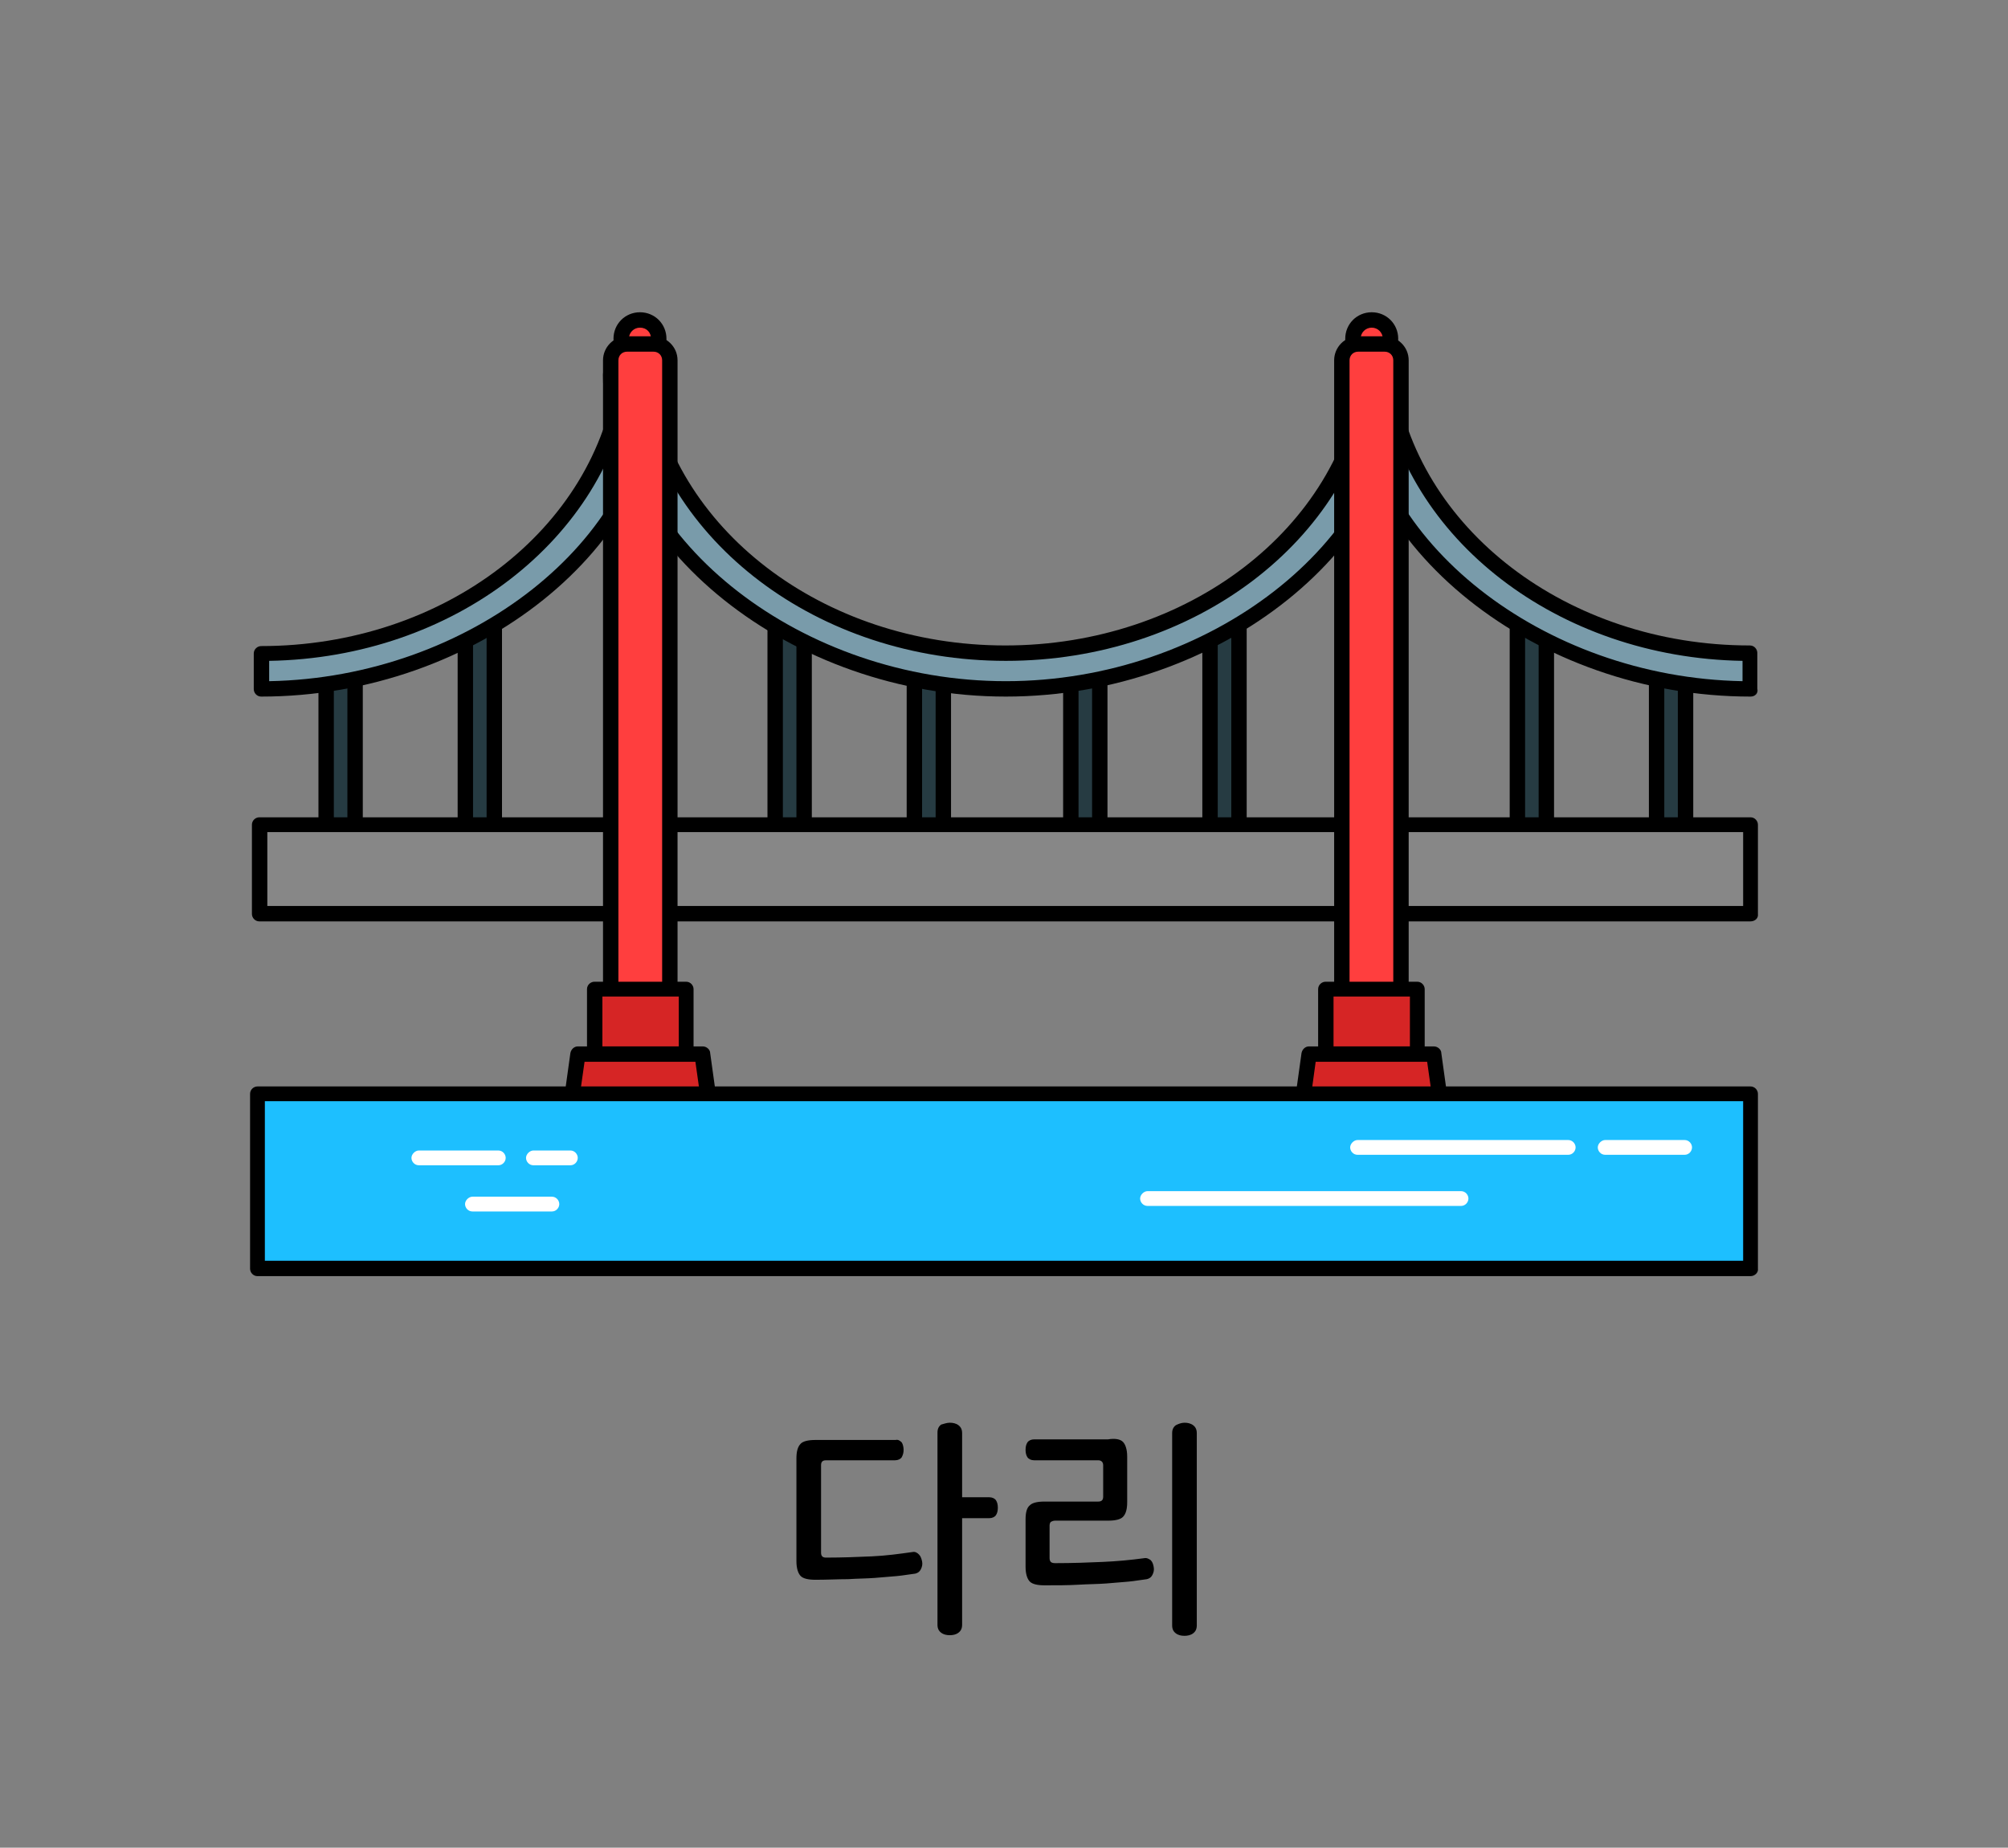 <?xml version="1.0" encoding="utf-8"?>
<!-- Generator: Adobe Illustrator 27.9.0, SVG Export Plug-In . SVG Version: 6.00 Build 0)  -->
<svg version="1.1" id="레이어_1" xmlns="http://www.w3.org/2000/svg" xmlns:xlink="http://www.w3.org/1999/xlink" x="0px"
	 y="0px" viewBox="0 0 326 300" width="326px" height="300px" style="enable-background:new 0 0 326 300;" xml:space="preserve">
<rect x="0" y="0" width="326" height="300" fill="#808080" stroke="none"/>
<style type="text/css">
	.st0{fill:#48AFE4;}
	.st1{fill:#FFCC00;}
	.st2{fill:#B500BA;}
	.st3{fill:#008BFF;}
	.st4{fill:#DB9D8D;}
	.st5{fill:#C6C6C6;}
	.st6{fill:#FFC7B5;}
	.st7{fill:#1A4057;}
	.st8{fill:#5CC5FF;}
	.st9{opacity:0.6;fill:#FFFFFF;}
	.st10{fill:#878787;}
	.st11{fill:#DDE3E8;}
	.st12{fill:#00BC2C;}
	.st13{fill:#ACB9C1;}
	.st14{fill:#4B5C63;}
	.st15{fill:#93A5AA;}
	.st16{fill:#1DBFFF;}
	.st17{fill:#FFFFFF;}
	.st18{fill:#4FA55E;}
	.st19{fill:#90D326;}
	.st20{fill:#919191;}
	.st21{fill:#B2B2B2;}
	.st22{fill:#AAAAAA;}
	.st23{fill:#999999;}
	.st24{fill:none;}
	.st25{fill:#153759;}
	.st26{fill:#7E1819;}
	.st27{fill:#164944;}
	.st28{fill:#1D4A7F;}
	.st29{fill:#D93D43;}
	.st30{fill:#3AADA4;}
	.st31{fill:#425466;}
	.st32{fill:#FFD56C;}
	.st33{fill:#A09570;}
	.st34{fill:#38342C;}
	.st35{fill:#CC4E3E;}
	.st36{fill:#FF5C50;}
	.st37{fill:#B5B5B5;}
	.st38{fill:#313E59;}
	.st39{fill:#0A74F2;}
	.st40{fill:#F8FCFF;}
	.st41{fill:#DDE9F3;}
	.st42{fill:#B4C6D1;}
	.st43{fill:#444444;}
	.st44{fill:#6B6B6B;}
	.st45{fill:#E5E5E5;}
	.st46{fill:#02A64D;}
	.st47{fill:#FFCE00;}
	.st48{fill:#404649;}
	.st49{fill:#FF2222;}
	.st50{fill:#FF6B27;}
	.st51{fill:#263B42;}
	.st52{fill:#799BAA;}
	.st53{fill:#FF3E3E;}
	.st54{fill:#D62525;}
	.st55{fill:#BFBFBF;}
	.st56{fill:#898989;}
	.st57{fill:#9049E2;}
	.st58{fill:#EAEAEA;}
	.st59{fill:#FFD815;}
	.st60{fill:#777F82;}
	.st61{fill:#FFAD29;}
	.st62{fill:#00A4DD;}
	.st63{fill:#BDF3FF;}
	.st64{fill:#F0FDFF;}
	.st65{fill:#3D6FEA;}
	.st66{fill:#BF7643;}
	.st67{fill:#5CDCFF;}
	.st68{fill:#48E05A;}
	.st69{fill:#FF0D0D;}
	.st70{fill:#A55200;}
	.st71{fill:#00C160;}
	.st72{fill:#0D9956;}
	.st73{fill:#8BCC38;}
	.st74{fill:#994D1A;}
	.st75{fill:#175FFF;}
	.st76{fill:none;stroke:#000000;stroke-width:2.5;stroke-linecap:round;stroke-linejoin:round;stroke-miterlimit:10;}
	.st77{fill:#9C5FFF;}
	.st78{fill:#33E2AC;}
	.st79{fill:#C90000;}
	.st80{fill:#A08100;}
	.st81{fill:#FFCC99;}
	.st82{fill:#FFAE55;}
	.st83{fill:#BCCCD3;}
	.st84{fill:#00A1E0;}
	.st85{fill:#0083CC;}
	.st86{fill:#3BC62C;}
	.st87{fill:#A7E59E;}
	.st88{fill:#2B9E5C;}
	.st89{fill:#127038;}
	.st90{fill:#EFFCA2;}
	.st91{fill:#2DC93F;}
	.st92{fill:#FF7300;}
	.st93{fill:#995828;}
	.st94{fill:#C67A3C;}
	.st95{fill:#FFC715;}
	.st96{fill:#FEA922;}
	.st97{fill:#97AD15;}
	.st98{fill:#549337;}
	.st99{fill:#EF65C8;}
	.st100{fill:#83D600;}
	.st101{fill:#FF5500;}
	.st102{fill:#0064F4;}
	.st103{fill:#FFD527;}
	.st104{fill:#FF0027;}
	.st105{fill:#000DFF;}
	.st106{fill:#E7CDBA;}
	.st107{fill:#FFF2E9;}
	.st108{fill:#3E6378;}
	.st109{fill:#A6B3BA;}
	.st110{fill:#D17342;}
	.st111{fill:#B6CAD6;}
	.st112{fill:#5AC7ED;}
	.st113{fill:#B56552;}
	.st114{fill:#848484;}
	.st115{fill:#7891A0;}
	.st116{fill:#576F7A;}
	.st117{fill:#B29052;}
	.st118{fill:#35CE20;}
	.st119{fill:#F4F4F4;}
	.st120{fill:#F4D48E;}
	.st121{fill:#D3D3D3;}
	.st122{fill:#D8D8D0;}
	.st123{fill:#7CD8CF;}
	.st124{fill:#B7B7AC;}
	.st125{fill-rule:evenodd;clip-rule:evenodd;fill:#FF0000;}
	.st126{fill:#FF0000;}
	.st127{fill:#B1D3E0;}
	.st128{fill:#7796A0;}
	.st129{fill:#F4EFCE;}
	.st130{fill:#00B2C0;}
	.st131{fill:#38CE56;}
	.st132{fill:#A0866E;}
	.st133{fill:#F9E7B7;}
	.st134{fill:#E0B96C;}
	.st135{fill:#E51010;}
	.st136{fill:#C6A666;}
	.st137{fill:#CCB2A6;}
	.st138{fill:#C3C3D1;}
	.st139{fill:#7BEFE7;}
	.st140{fill:#E62310;}
	.st141{fill:#EF8200;}
	.st142{fill:#F9BE00;}
	.st143{fill:#FE0100;}
	.st144{fill:#FF6600;}
	.st145{fill:#FFB300;}
	.st146{fill:#92867A;}
	.st147{fill:#AEA8A1;}
	.st148{fill:#DDDAD4;}
	.st149{fill:#ACA99F;}
	.st150{fill:#425799;}
	.st151{fill:#FFD400;}
	.st152{fill:#2A8C56;}
	.st153{fill:#41CC06;}
	.st154{fill:#59493D;}
	.st155{fill:#DD7F7F;}
	.st156{fill:#EDBCB2;}
	.st157{fill:#BA605D;}
	.st158{fill:#FFF7F4;}
	.st159{fill:#10C181;}
	.st160{fill:#D8C9B4;}
	.st161{fill:#AA9B8A;}
	.st162{fill:#AA9B8A;stroke:#000000;stroke-width:2.5;stroke-linecap:round;stroke-linejoin:round;stroke-miterlimit:10;}
	.st163{fill:#3FAFAA;}
	.st164{fill:#59D1C8;}
	.st165{fill:#85E0E0;}
	.st166{fill:#A86C52;}
	.st167{fill:#7C4937;}
	.st168{fill:#E2CDAE;}
	.st169{fill:#BCBCBC;}
	.st170{fill:#D6D6D6;}
	.st171{fill:#EFEFEF;}
	.st172{fill:#31729B;}
	.st173{fill:#774646;}
	.st174{fill:#349DD1;}
	.st175{fill:#939393;}
	.st176{fill:#C9C9C9;}
	.st177{fill:#3D70F2;}
	.st178{fill:#8EFF69;}
	.st179{fill:#42CE0F;}
	.st180{fill:#FF719D;}
	.st181{fill:#446093;}
	.st182{fill:#F4FFF0;}
	.st183{fill:#F43838;}
	.st184{fill:#FFE1A4;}
	.st185{fill:#D86141;stroke:#000000;stroke-width:2.5;stroke-linecap:round;stroke-linejoin:round;stroke-miterlimit:10;}
	.st186{fill:#2A73DD;stroke:#000000;stroke-width:2.5;stroke-linecap:round;stroke-linejoin:round;stroke-miterlimit:10;}
	.st187{fill:#915347;stroke:#000000;stroke-width:2.5;stroke-linecap:round;stroke-linejoin:round;stroke-miterlimit:10;}
	.st188{fill:#FFFFFF;stroke:#000000;stroke-width:2.5;stroke-linecap:round;stroke-linejoin:round;stroke-miterlimit:10;}
	.st189{fill:#C9C9C9;stroke:#000000;stroke-width:2.5;stroke-linecap:round;stroke-linejoin:round;stroke-miterlimit:10;}
	.st190{fill:url(#SVGID_1_);stroke:#000000;stroke-width:2.5;stroke-linecap:round;stroke-linejoin:round;stroke-miterlimit:10;}
	.st191{fill:#FF5D03;stroke:#000000;stroke-width:2.5;stroke-linecap:round;stroke-linejoin:round;stroke-miterlimit:10;}
	.st192{fill:#51C200;stroke:#000000;stroke-width:2.5;stroke-linecap:round;stroke-linejoin:round;stroke-miterlimit:10;}
	.st193{fill:#48A0F7;stroke:#000000;stroke-width:2.5;stroke-linecap:round;stroke-linejoin:round;stroke-miterlimit:10;}
	
		.st194{fill:url(#SVGID_00000160170295356792347770000014056067414667911608_);stroke:#000000;stroke-width:2.5;stroke-linecap:round;stroke-linejoin:round;stroke-miterlimit:10;}
	.st195{fill:#FFFFFF;stroke:#000000;stroke-width:2;stroke-linecap:round;stroke-linejoin:round;stroke-miterlimit:10;}
	.st196{fill:#878787;stroke:#000000;stroke-width:2.5;stroke-miterlimit:10;}
	.st197{fill:#FFBD4C;}
	.st198{fill:#AA8A51;}
	.st199{fill:#F9E6BE;}
	.st200{fill:#F3D08E;}
	.st201{fill:#7AED15;}
	.st202{fill:#66789E;}
	.st203{fill:#CED9EA;}
	.st204{fill:#FF5A4D;}
	.st205{fill:#F4FF66;}
	.st206{fill:#3DD7DD;}
	.st207{fill:#E73B4C;}
	.st208{fill:#A0A0A0;}
	.st209{fill:#EEEDE5;}
	.st210{fill:#E2DEC7;}
	.st211{fill:#C6C4B6;}
	.st212{fill:#F7A500;}
	.st213{fill:#FFFEF8;}
	.st214{fill:#896422;}
	.st215{fill:#BAB183;}
	.st216{fill:#EE728E;}
	.st217{fill:#CE093D;}
	.st218{fill:#89062F;}
	.st219{fill:#B7B7B7;}
	.st220{fill:#AA314E;}
	.st221{fill:#AF8F87;}
	.st222{fill:#D3C68D;}
	.st223{fill:#18D6A4;}
	.st224{fill:#C9D3D6;}
	.st225{fill:#9DA7AA;}
	.st226{fill:#D3EADD;}
	.st227{fill:#7FBA9C;}
	.st228{fill:#34B28E;}
	.st229{fill:#FF7712;}
	.st230{fill:#00BC28;}
	.st231{fill:#E5B498;}
	.st232{fill:#B78B76;}
	.st233{fill:#E9FBFF;}
	.st234{fill:#847269;}
	.st235{fill:#CCCCCC;}
	.st236{fill:#CCB3A8;}
	.st237{fill:#9BB8BC;}
	.st238{fill:#C7F8FF;}
	.st239{fill:#4FA504;}
	.st240{fill:#46CC4F;}
	.st241{fill:#ADA995;}
	.st242{fill:#0170DA;}
	.st243{fill:#74E2FF;}
	.st244{fill:#007FFF;}
	.st245{fill:#E52E8A;}
	.st246{fill:#00A3E4;}
	.st247{fill:#B0B0B0;}
	.st248{fill:#F5AB19;}
	.st249{fill:#2A67B0;}
	.st250{fill:#02C3F6;}
	.st251{fill:#17DD20;}
	.st252{fill:#FF4000;}
	.st253{fill:#717171;}
	.st254{fill:#231916;}
	.st255{fill:#8100A0;}
	.st256{fill:#E3007F;}
	.st257{fill:#005BAA;}
	.st258{fill:#7F7F7F;}
	.st259{fill:#012288;}
	.st260{fill:#0161D2;}
	.st261{fill:#42B649;}
	.st262{fill:#D2ECFB;}
	.st263{fill:#14348E;}
	.st264{fill:#EDE82B;}
	.st265{fill:#DF2725;}
	.st266{fill:#2D4D9C;}
	.st267{fill:#FF2732;}
	.st268{fill:#53ABB9;}
	.st269{fill:#E40219;}
	.st270{fill:#F39700;}
	.st271{fill:#777777;}
	.st272{fill:#60E5F3;}
	.st273{fill:#C1C1C1;}
	.st274{fill:#FF6700;}
	.st275{fill:#FFB600;}
	.st276{fill:#D18B8B;}
	.st277{fill:#AF4B4B;}
	.st278{fill:#E0B4A9;}
	.st279{fill:#EFD200;}
	.st280{fill:#686868;}
	.st281{fill:#FFDFD9;}
	.st282{fill:#FFFAD2;}
	.st283{fill:#76848C;}
	.st284{fill:#F54337;}
	.st285{fill:#9567D6;}
	.st286{fill:#414E58;}
	.st287{fill:#F8D48B;}
	.st288{fill:#00D2E2;}
	.st289{fill:#FFE600;}
	.st290{fill:#F5D837;}
</style>
<g>
	<path d="M146.4,234.2c0.2,0.3,0.3,0.8,0.3,1.2c0,0.5-0.1,0.8-0.3,1.2c-0.2,0.3-0.6,0.5-1.1,0.5h-11.2c-0.6,0-0.8,0.3-0.8,0.8v14.2
		c0,0.6,0.3,0.8,0.8,0.8c2.6,0,5.1-0.1,7.4-0.2c2.3-0.1,4.5-0.4,6.6-0.7c0.5-0.1,0.8,0.1,1.1,0.4c0.3,0.3,0.4,0.7,0.5,1.1
		c0.1,0.5,0,0.9-0.2,1.3c-0.2,0.4-0.5,0.6-0.9,0.7c-0.9,0.1-1.9,0.3-3,0.4c-1.1,0.1-2.3,0.2-3.6,0.3s-2.8,0.1-4.3,0.2
		c-1.6,0-3.4,0.1-5.3,0.1c-1.2,0-2-0.2-2.4-0.6c-0.4-0.4-0.7-1.2-0.7-2.4v-16.7c0-1.1,0.2-1.9,0.7-2.4c0.4-0.4,1.2-0.6,2.4-0.6h13
		C145.8,233.7,146.1,233.9,146.4,234.2z"/>
	<path d="M154.2,231c0.5,0,1,0.1,1.4,0.4c0.4,0.3,0.6,0.7,0.6,1.3v10.4h4.4c0.5,0,0.9,0.2,1.1,0.5c0.2,0.3,0.3,0.7,0.3,1.2
		s-0.1,0.9-0.3,1.2c-0.2,0.3-0.6,0.5-1.1,0.5h-4.4v17.3c0,0.6-0.2,1-0.6,1.3c-0.4,0.3-0.9,0.4-1.4,0.4c-0.5,0-1-0.1-1.4-0.4
		c-0.4-0.3-0.6-0.7-0.6-1.3v-31.2c0-0.6,0.2-1,0.6-1.3C153.2,231.2,153.7,231,154.2,231z"/>
	<path d="M182.3,234.1c0.4,0.4,0.7,1.2,0.7,2.4v7.4c0,1.1-0.2,1.9-0.7,2.4c-0.4,0.4-1.2,0.6-2.4,0.6h-8.6c-0.3,0-0.5,0.1-0.7,0.2
		c-0.1,0.1-0.2,0.3-0.2,0.6v5.3c0,0.3,0.1,0.5,0.2,0.6c0.1,0.1,0.3,0.2,0.7,0.2c2.9,0,5.4-0.1,7.7-0.2c2.3-0.1,4.5-0.3,6.7-0.6
		c0.5-0.1,0.8,0.1,1.1,0.3c0.3,0.3,0.4,0.6,0.5,1.1c0.1,0.5,0,0.9-0.2,1.3c-0.2,0.4-0.5,0.6-0.9,0.7c-0.9,0.1-1.9,0.3-3,0.4
		c-1.1,0.1-2.3,0.2-3.6,0.3c-1.3,0.1-2.8,0.1-4.5,0.2s-3.5,0.1-5.5,0.1c-1.2,0-2-0.2-2.4-0.6c-0.4-0.4-0.7-1.2-0.7-2.4v-7.7
		c0-1.1,0.2-1.9,0.7-2.3c0.4-0.4,1.2-0.6,2.4-0.6h8.7c0.6,0,0.8-0.3,0.8-0.8v-5.1c0-0.5-0.3-0.8-0.8-0.8h-10.4
		c-0.5,0-0.9-0.2-1.1-0.5c-0.2-0.3-0.3-0.7-0.3-1.2c0-0.5,0.1-0.9,0.3-1.2c0.2-0.3,0.6-0.5,1.1-0.5h12
		C181.1,233.5,181.9,233.7,182.3,234.1z"/>
	<path d="M192.3,231c0.5,0,1,0.1,1.4,0.4c0.4,0.3,0.6,0.7,0.6,1.3v31.2c0,0.6-0.2,1-0.6,1.3c-0.4,0.3-0.9,0.4-1.4,0.4
		c-0.5,0-1-0.1-1.4-0.4c-0.4-0.3-0.6-0.7-0.6-1.3v-31.2c0-0.6,0.2-1,0.6-1.3C191.3,231.2,191.8,231,192.3,231z"/>
</g>
<g>
	<path class="st51" d="M57.7,108.1l0,30.3c0,1.1-0.9,2-2,2h-0.8c-1.1,0-2-0.9-2-2l0-30.3c0-1.1,0.9-2,2-2h0.8
		C56.8,106.2,57.7,107,57.7,108.1z"/>
	<path d="M55.7,141.6h-0.8c-1.8,0-3.2-1.4-3.2-3.2v-30.3c0-1.8,1.4-3.2,3.2-3.2h0.8c1.8,0,3.2,1.4,3.2,3.2v30.3
		C58.9,140.2,57.5,141.6,55.7,141.6z M54.9,107.4c-0.4,0-0.7,0.3-0.7,0.7v30.3c0,0.4,0.3,0.7,0.7,0.7h0.8c0.4,0,0.7-0.3,0.7-0.7
		v-30.3c0-0.4-0.3-0.7-0.7-0.7H54.9z"/>
	<path class="st51" d="M80.3,100.9l0,42.4c0,1.1-0.9,2-2,2h-0.8c-1.1,0-2-0.9-2-2l0-42.4c0-1.1,0.9-2,2-2h0.8
		C79.4,99,80.3,99.8,80.3,100.9z"/>
	<path d="M78.3,146.6h-0.8c-1.8,0-3.2-1.4-3.2-3.2v-42.4c0-1.8,1.4-3.2,3.2-3.2h0.8c1.8,0,3.2,1.4,3.2,3.2v42.4
		C81.5,145.1,80.1,146.6,78.3,146.6z M77.5,100.2c-0.4,0-0.7,0.3-0.7,0.7v42.4c0,0.4,0.3,0.7,0.7,0.7h0.8c0.4,0,0.7-0.3,0.7-0.7
		v-42.4c0-0.4-0.3-0.7-0.7-0.7H77.5z"/>
	<path class="st51" d="M268.9,108.1l0,30.3c0,1.1,0.9,2,2,2h0.8c1.1,0,2-0.9,2-2l0-30.3c0-1.1-0.9-2-2-2h-0.8
		C269.8,106.2,268.9,107,268.9,108.1z"/>
	<path d="M271.7,141.6h-0.8c-1.8,0-3.2-1.4-3.2-3.2v-30.3c0-1.8,1.4-3.2,3.2-3.2h0.8c1.8,0,3.2,1.4,3.2,3.2v30.3
		C275,140.2,273.5,141.6,271.7,141.6z M270.9,107.4c-0.4,0-0.7,0.3-0.7,0.7v30.3c0,0.4,0.3,0.7,0.7,0.7h0.8c0.4,0,0.7-0.3,0.7-0.7
		v-30.3c0-0.4-0.3-0.7-0.7-0.7H270.9z"/>
	<path class="st51" d="M246.3,100.9l0,42.4c0,1.1,0.9,2,2,2h0.8c1.1,0,2-0.9,2-2l0-42.4c0-1.1-0.9-2-2-2h-0.8
		C247.2,99,246.3,99.8,246.3,100.9z"/>
	<path d="M249.1,146.6h-0.8c-1.8,0-3.2-1.4-3.2-3.2v-42.4c0-1.8,1.4-3.2,3.2-3.2h0.8c1.8,0,3.2,1.4,3.2,3.2v42.4
		C252.4,145.1,250.9,146.6,249.1,146.6z M248.3,100.2c-0.4,0-0.7,0.3-0.7,0.7v42.4c0,0.4,0.3,0.7,0.7,0.7h0.8c0.4,0,0.7-0.3,0.7-0.7
		v-42.4c0-0.4-0.3-0.7-0.7-0.7H248.3z"/>
	<path class="st51" d="M178.6,108.1l0,30.3c0,1.1-0.9,2-2,2h-0.8c-1.1,0-2-0.9-2-2l0-30.3c0-1.1,0.9-2,2-2h0.8
		C177.7,106.2,178.6,107,178.6,108.1z"/>
	<path d="M176.6,141.6h-0.8c-1.8,0-3.2-1.4-3.2-3.2v-30.3c0-1.8,1.4-3.2,3.2-3.2h0.8c1.8,0,3.2,1.4,3.2,3.2v30.3
		C179.8,140.2,178.4,141.6,176.6,141.6z M175.8,107.4c-0.4,0-0.7,0.3-0.7,0.7v30.3c0,0.4,0.3,0.7,0.7,0.7h0.8c0.4,0,0.7-0.3,0.7-0.7
		v-30.3c0-0.4-0.3-0.7-0.7-0.7H175.8z"/>
	<path class="st51" d="M125.8,100.9l0,42.4c0,1.1,0.9,2,2,2h0.8c1.1,0,2-0.9,2-2l0-42.4c0-1.1-0.9-2-2-2h-0.8
		C126.7,99,125.8,99.8,125.8,100.9z"/>
	<path d="M128.6,146.6h-0.8c-1.8,0-3.2-1.4-3.2-3.2l0-42.4c0-1.8,1.4-3.2,3.2-3.2h0.8c1.8,0,3.2,1.4,3.2,3.2v42.4
		C131.9,145.1,130.4,146.6,128.6,146.6z M127.8,100.2c-0.4,0-0.7,0.3-0.7,0.7l0,0l0,42.4c0,0.4,0.3,0.7,0.7,0.7h0.8
		c0.4,0,0.7-0.3,0.7-0.7v-42.4c0-0.4-0.3-0.7-0.7-0.7H127.8z M125.8,100.9L125.8,100.9L125.8,100.9z"/>
	<path class="st51" d="M148.4,108.1l0,30.3c0,1.1,0.9,2,2,2h0.8c1.1,0,2-0.9,2-2l0-30.3c0-1.1-0.9-2-2-2h-0.8
		C149.3,106.2,148.4,107,148.4,108.1z"/>
	<path d="M151.2,141.6h-0.8c-1.8,0-3.2-1.4-3.2-3.2v-30.3c0-1.8,1.4-3.2,3.2-3.2h0.8c1.8,0,3.2,1.4,3.2,3.2v30.3
		C154.5,140.2,153,141.6,151.2,141.6z M150.4,107.4c-0.4,0-0.7,0.3-0.7,0.7v30.3c0,0.4,0.3,0.7,0.7,0.7h0.8c0.4,0,0.7-0.3,0.7-0.7
		v-30.3c0-0.4-0.3-0.7-0.7-0.7H150.4z"/>
	<path class="st51" d="M201.2,100.9l0,42.4c0,1.1-0.9,2-2,2h-0.8c-1.1,0-2-0.9-2-2l0-42.4c0-1.1,0.9-2,2-2h0.8
		C200.3,99,201.2,99.8,201.2,100.9z"/>
	<path d="M199.2,146.6h-0.8c-1.8,0-3.2-1.4-3.2-3.2v-42.4c0-1.8,1.4-3.2,3.2-3.2h0.8c1.8,0,3.2,1.4,3.2,3.2v42.4
		C202.4,145.1,201,146.6,199.2,146.6z M198.4,100.2c-0.4,0-0.7,0.3-0.7,0.7v42.4c0,0.4,0.3,0.7,0.7,0.7h0.8c0.4,0,0.7-0.3,0.7-0.7
		v-42.4c0-0.4-0.3-0.7-0.7-0.7H198.4z"/>
	
		<rect x="42.1" y="133.9" transform="matrix(-1 -7.472568e-11 7.472568e-11 -1 326.313 282.308)" class="st10" width="242.1" height="14.5"/>
	<path d="M284.2,149.6H42.1c-0.7,0-1.2-0.6-1.2-1.2v-14.5c0-0.7,0.6-1.2,1.2-1.2h242.1c0.7,0,1.2,0.6,1.2,1.2v14.5
		C285.5,149.1,284.9,149.6,284.2,149.6z M43.4,147.1H283v-12H43.4V147.1z"/>
	<path class="st52" d="M222.3,60.8c-3.3,25.5-28.5,45.3-59,45.3s-55.7-19.8-59-45.3h-5.1l0,0c0,28.2,31.4,51.1,64.1,51.1
		s64.1-22.9,64.1-51.1l0,0H222.3z"/>
	<path d="M163.3,113.1c-34.8,0-65.4-24.4-65.4-52.3c0-0.3,0.1-0.6,0.3-0.8c0.2-0.3,0.6-0.5,1-0.5h5.1c0.6,0,1.2,0.5,1.2,1.1
		c3.3,25.2,28.1,44.2,57.7,44.2s54.4-19,57.7-44.2c0.1-0.6,0.6-1.1,1.2-1.1h5.1c0.4,0,0.7,0.2,1,0.4c0.2,0.2,0.3,0.5,0.3,0.8
		C228.7,88.7,198.1,113.1,163.3,113.1z M100.4,62c0.9,26,29.9,48.6,62.9,48.6s62-22.6,62.9-48.6h-2.8c-4,25.9-29.6,45.3-60.1,45.3
		S107.3,87.9,103.2,62H100.4z"/>
	<path class="st52" d="M284.2,111.9c-32.8,0-64.1-22.9-64.1-51.1l0,0h5.1c3.3,25.5,28.5,45.3,59,45.3V111.9z"/>
	<path d="M284.2,113.1c-34.8,0-65.4-24.4-65.4-52.3c0-0.3,0.1-0.6,0.3-0.8c0.2-0.3,0.6-0.5,1-0.5h5.1c0.6,0,1.2,0.5,1.2,1.1
		c3.3,25.2,28.1,44.2,57.7,44.2c0.7,0,1.2,0.6,1.2,1.2v5.8C285.5,112.6,284.9,113.1,284.2,113.1z M221.3,62
		c0.9,25.7,29.1,48,61.6,48.6v-3.3c-29.9-0.5-54.9-19.7-58.8-45.3H221.3z"/>
	<path class="st52" d="M42.4,111.9c32.8,0,64.1-22.9,64.1-51.1l0,0h-5.1c-3.3,25.5-28.5,45.3-59,45.3V111.9z"/>
	<path d="M42.4,113.1c-0.7,0-1.2-0.6-1.2-1.2v-5.8c0-0.7,0.6-1.2,1.2-1.2c29.6,0,54.4-19,57.7-44.2c0.1-0.6,0.6-1.1,1.2-1.1h5.1
		c0.4,0,0.7,0.2,1,0.4c0.2,0.2,0.3,0.5,0.3,0.8C107.8,88.7,77.3,113.1,42.4,113.1z M43.7,107.3v3.3c32.5-0.6,60.8-22.9,61.6-48.6
		h-2.8C98.5,87.6,73.6,106.8,43.7,107.3z"/>
	<circle class="st53" cx="222.7" cy="55" r="3.1"/>
	<path d="M222.7,59.3c-2.4,0-4.3-1.9-4.3-4.3s1.9-4.3,4.3-4.3c2.4,0,4.3,1.9,4.3,4.3S225.1,59.3,222.7,59.3z M222.7,53.2
		c-1,0-1.8,0.8-1.8,1.8s0.8,1.8,1.8,1.8s1.8-0.8,1.8-1.8S223.7,53.2,222.7,53.2z"/>
	<path class="st53" d="M227.5,58.5l0,108.4c0,1.5-1.2,2.6-2.6,2.6h-4.3c-1.5,0-2.6-1.2-2.6-2.6l0-108.4c0-1.5,1.2-2.6,2.6-2.6h4.3
		C226.3,55.9,227.5,57.1,227.5,58.5z"/>
	<path d="M224.8,170.9h-4.3c-2.1,0-3.9-1.7-3.9-3.9V58.5c0-2.1,1.7-3.9,3.9-3.9h4.3c2.1,0,3.9,1.7,3.9,3.9V167
		C228.7,169.1,227,170.9,224.8,170.9z M220.5,57.1c-0.8,0-1.4,0.6-1.4,1.4V167c0,0.8,0.6,1.4,1.4,1.4h4.3c0.8,0,1.4-0.6,1.4-1.4
		V58.5c0-0.8-0.6-1.4-1.4-1.4H220.5z"/>
	<circle class="st53" cx="103.9" cy="55" r="3.1"/>
	<path d="M103.9,59.3c-2.4,0-4.3-1.9-4.3-4.3s1.9-4.3,4.3-4.3c2.4,0,4.3,1.9,4.3,4.3S106.3,59.3,103.9,59.3z M103.9,53.2
		c-1,0-1.8,0.8-1.8,1.8s0.8,1.8,1.8,1.8s1.8-0.8,1.8-1.8S105,53.2,103.9,53.2z"/>
	<path class="st53" d="M99.2,58.5l0,108.4c0,1.5,1.2,2.6,2.6,2.6h4.3c1.5,0,2.6-1.2,2.6-2.6l0-108.4c0-1.5-1.2-2.6-2.6-2.6h-4.3
		C100.4,55.9,99.2,57.1,99.2,58.5z"/>
	<path d="M106.1,170.9h-4.3c-2.1,0-3.9-1.7-3.9-3.9V58.5c0-2.1,1.7-3.9,3.9-3.9h4.3c2.1,0,3.9,1.7,3.9,3.9V167
		C110,169.1,108.2,170.9,106.1,170.9z M101.8,57.1c-0.8,0-1.4,0.6-1.4,1.4V167c0,0.8,0.6,1.4,1.4,1.4h4.3c0.8,0,1.4-0.6,1.4-1.4
		V58.5c0-0.8-0.6-1.4-1.4-1.4H101.8z"/>
	<rect x="215.2" y="160.5" class="st54" width="14.9" height="10.6"/>
	<path d="M230.1,172.4h-14.9c-0.7,0-1.2-0.6-1.2-1.2v-10.6c0-0.7,0.6-1.2,1.2-1.2h14.9c0.7,0,1.2,0.6,1.2,1.2v10.6
		C231.4,171.8,230.8,172.4,230.1,172.4z M216.5,169.9h12.4v-8.1h-12.4V169.9z"/>
	<polygon class="st54" points="236.1,194.8 209.2,194.8 212.5,171.1 232.8,171.1 	"/>
	<path d="M236.1,196.1h-26.9c-0.4,0-0.7-0.2-0.9-0.4s-0.3-0.6-0.3-1l3.3-23.7c0.1-0.6,0.6-1.1,1.2-1.1h20.3c0.6,0,1.2,0.5,1.2,1.1
		l3.3,23.7c0,0.4-0.1,0.7-0.3,1S236.5,196.1,236.1,196.1z M210.7,193.6h24l-3-21.2h-18.1L210.7,193.6z"/>
	<rect x="96.5" y="160.5" class="st54" width="14.9" height="10.6"/>
	<path d="M111.4,172.4H96.5c-0.7,0-1.2-0.6-1.2-1.2v-10.6c0-0.7,0.6-1.2,1.2-1.2h14.9c0.7,0,1.2,0.6,1.2,1.2v10.6
		C112.6,171.8,112.1,172.4,111.4,172.4z M97.8,169.9h12.4v-8.1H97.8V169.9z"/>
	<polygon class="st54" points="117.4,194.8 90.5,194.8 93.8,171.1 114.1,171.1 	"/>
	<path d="M117.4,196.1H90.5c-0.4,0-0.7-0.2-0.9-0.4s-0.3-0.6-0.3-1l3.3-23.7c0.1-0.6,0.6-1.1,1.2-1.1h20.3c0.6,0,1.2,0.5,1.2,1.1
		l3.3,23.7c0,0.4-0.1,0.7-0.3,1S117.8,196.1,117.4,196.1z M91.9,193.6h24l-3-21.2H94.9L91.9,193.6z"/>
	<rect x="41.8" y="177.5" class="st16" width="242.4" height="28.4"/>
	<path d="M284.2,207.2H41.8c-0.7,0-1.2-0.6-1.2-1.2v-28.4c0-0.7,0.6-1.2,1.2-1.2h242.4c0.7,0,1.2,0.6,1.2,1.2v28.4
		C285.5,206.6,284.9,207.2,284.2,207.2z M43,204.7H283v-25.9H43V204.7z"/>
	<path class="st17" d="M273.5,187.5h-12.9c-0.7,0-1.2-0.6-1.2-1.2s0.6-1.2,1.2-1.2h12.9c0.7,0,1.2,0.6,1.2,1.2
		S274.2,187.5,273.5,187.5z"/>
	<path class="st17" d="M254.6,187.5h-34.2c-0.7,0-1.2-0.6-1.2-1.2s0.6-1.2,1.2-1.2h34.2c0.7,0,1.2,0.6,1.2,1.2
		S255.3,187.5,254.6,187.5z"/>
	<path class="st17" d="M237.2,195.8h-50.9c-0.7,0-1.2-0.6-1.2-1.2s0.6-1.2,1.2-1.2h50.9c0.7,0,1.2,0.6,1.2,1.2
		S237.9,195.8,237.2,195.8z"/>
	<path class="st17" d="M80.9,189.2H68c-0.7,0-1.2-0.6-1.2-1.2s0.6-1.2,1.2-1.2h12.9c0.7,0,1.2,0.6,1.2,1.2S81.6,189.2,80.9,189.2z"
		/>
	<path class="st17" d="M92.6,189.2h-6c-0.7,0-1.2-0.6-1.2-1.2s0.6-1.2,1.2-1.2h6c0.7,0,1.2,0.6,1.2,1.2S93.3,189.2,92.6,189.2z"/>
	<path class="st17" d="M89.6,196.7H76.7c-0.7,0-1.2-0.6-1.2-1.2s0.6-1.2,1.2-1.2h12.9c0.7,0,1.2,0.6,1.2,1.2S90.3,196.7,89.6,196.7z
		"/>
</g>
</svg>

